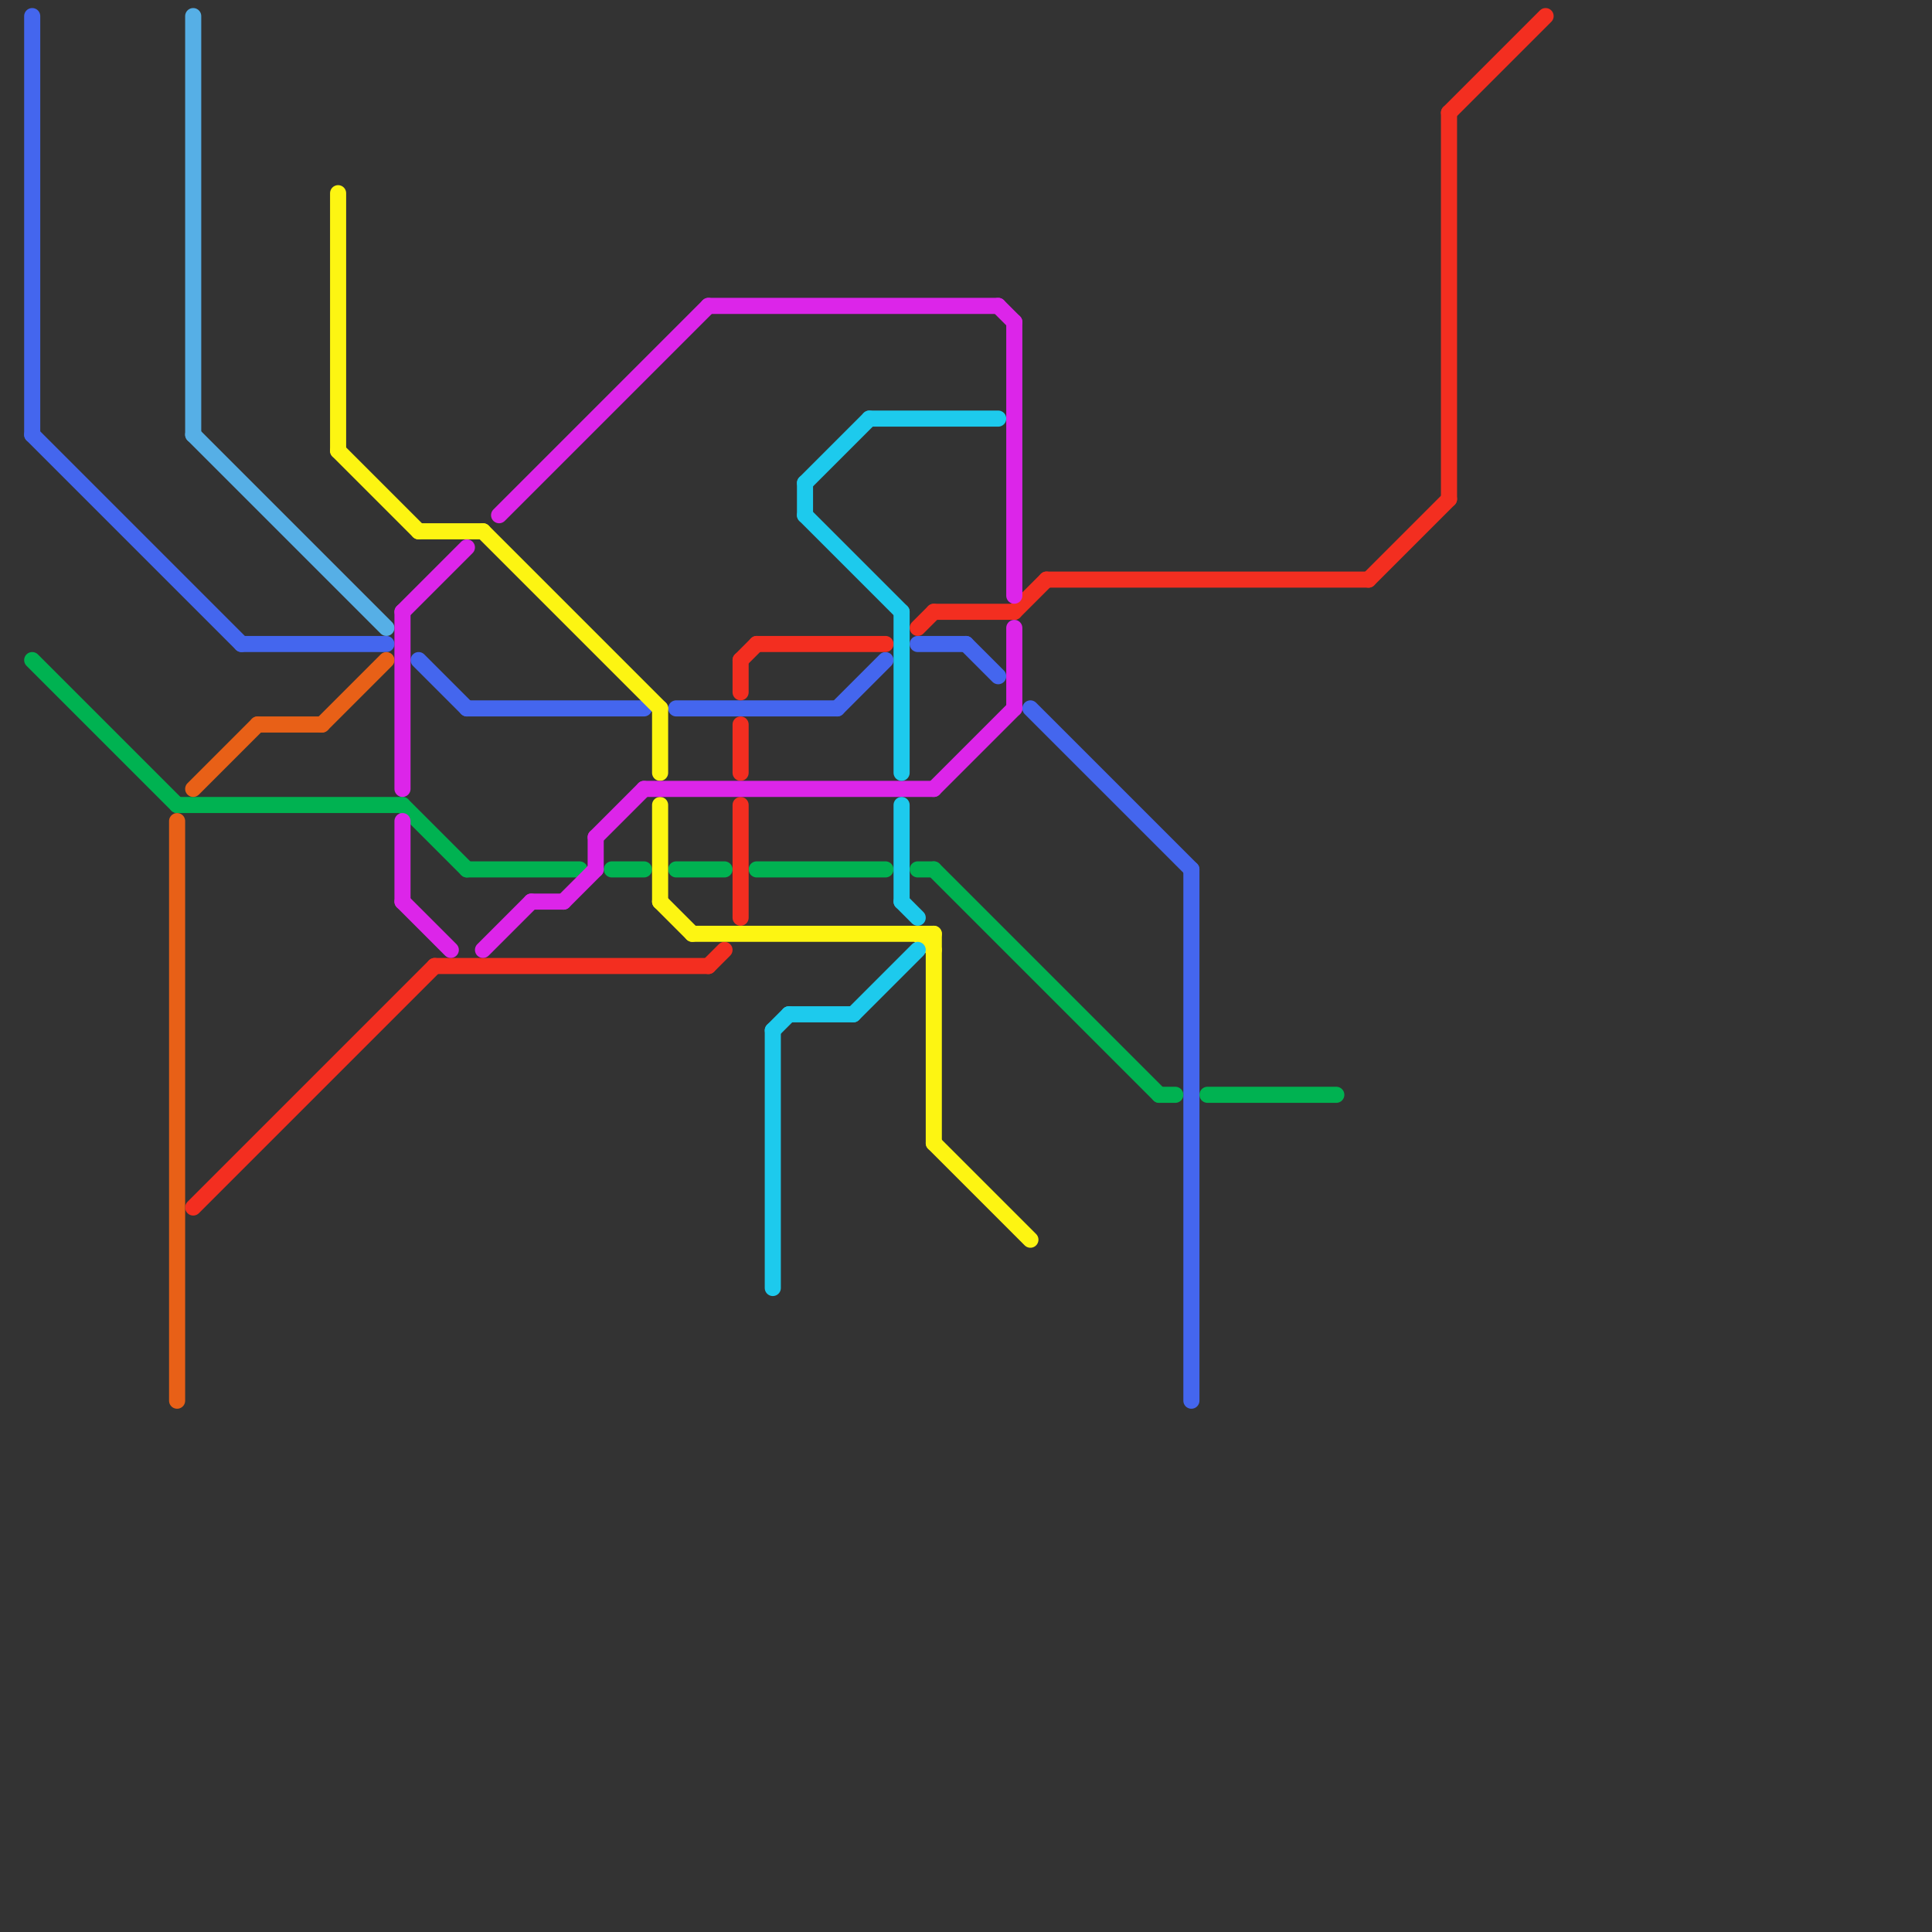 
<svg version="1.1" xmlns="http://www.w3.org/2000/svg" viewBox="0 0 120 120">
<rect x="0" y="0" width="120" height="120" fill="#333333" stroke="none"/>
<style>text { font: 1px Helvetica; font-weight: 600; white-space: pre; dominant-baseline: central; } line { stroke-width: 1; fill: none; stroke-linecap: round; stroke-linejoin: round; } .c0 { stroke: #4466ee } .c1 { stroke: #00b251 } .c2 { stroke: #e86017 } .c3 { stroke: #56afe6 } .c4 { stroke: #f32e20 } .c5 { stroke: #fdf512 } .c6 { stroke: #dc25e9 } .c7 { stroke: #1dcaed }</style><defs><g id="wm-xf"><circle r="1.2" fill="#000"/><circle r="0.9" fill="#fff"/><circle r="0.6" fill="#000"/><circle r="0.3" fill="#fff"/></g><g id="wm"><circle r="0.6" fill="#000"/><circle r="0.3" fill="#fff"/></g></defs><line class="c0" x1="26" y1="41" x2="29" y2="44"/><line class="c0" x1="74" y1="54" x2="74" y2="87"/><line class="c0" x1="57" y1="40" x2="60" y2="40"/><line class="c0" x1="2" y1="1" x2="2" y2="27"/><line class="c0" x1="52" y1="44" x2="55" y2="41"/><line class="c0" x1="64" y1="44" x2="74" y2="54"/><line class="c0" x1="29" y1="44" x2="40" y2="44"/><line class="c0" x1="2" y1="27" x2="15" y2="40"/><line class="c0" x1="15" y1="40" x2="24" y2="40"/><line class="c0" x1="60" y1="40" x2="62" y2="42"/><line class="c0" x1="42" y1="44" x2="52" y2="44"/><line class="c1" x1="72" y1="68" x2="73" y2="68"/><line class="c1" x1="58" y1="54" x2="72" y2="68"/><line class="c1" x1="25" y1="50" x2="29" y2="54"/><line class="c1" x1="57" y1="54" x2="58" y2="54"/><line class="c1" x1="47" y1="54" x2="55" y2="54"/><line class="c1" x1="75" y1="68" x2="83" y2="68"/><line class="c1" x1="42" y1="54" x2="45" y2="54"/><line class="c1" x1="29" y1="54" x2="36" y2="54"/><line class="c1" x1="11" y1="50" x2="25" y2="50"/><line class="c1" x1="2" y1="41" x2="11" y2="50"/><line class="c1" x1="38" y1="54" x2="40" y2="54"/><line class="c2" x1="16" y1="45" x2="20" y2="45"/><line class="c2" x1="11" y1="51" x2="11" y2="87"/><line class="c2" x1="12" y1="49" x2="16" y2="45"/><line class="c2" x1="20" y1="45" x2="24" y2="41"/><line class="c3" x1="12" y1="27" x2="24" y2="39"/><line class="c3" x1="12" y1="1" x2="12" y2="27"/><line class="c4" x1="46" y1="45" x2="46" y2="48"/><line class="c4" x1="58" y1="38" x2="63" y2="38"/><line class="c4" x1="46" y1="41" x2="46" y2="43"/><line class="c4" x1="90" y1="7" x2="90" y2="31"/><line class="c4" x1="27" y1="60" x2="44" y2="60"/><line class="c4" x1="85" y1="36" x2="90" y2="31"/><line class="c4" x1="90" y1="7" x2="96" y2="1"/><line class="c4" x1="65" y1="36" x2="85" y2="36"/><line class="c4" x1="57" y1="39" x2="58" y2="38"/><line class="c4" x1="44" y1="60" x2="45" y2="59"/><line class="c4" x1="47" y1="40" x2="55" y2="40"/><line class="c4" x1="63" y1="38" x2="65" y2="36"/><line class="c4" x1="12" y1="75" x2="27" y2="60"/><line class="c4" x1="46" y1="50" x2="46" y2="57"/><line class="c4" x1="46" y1="41" x2="47" y2="40"/><line class="c5" x1="57" y1="58" x2="58" y2="59"/><line class="c5" x1="43" y1="58" x2="58" y2="58"/><line class="c5" x1="26" y1="33" x2="30" y2="33"/><line class="c5" x1="41" y1="50" x2="41" y2="56"/><line class="c5" x1="21" y1="28" x2="26" y2="33"/><line class="c5" x1="58" y1="71" x2="64" y2="77"/><line class="c5" x1="41" y1="56" x2="43" y2="58"/><line class="c5" x1="21" y1="12" x2="21" y2="28"/><line class="c5" x1="30" y1="33" x2="41" y2="44"/><line class="c5" x1="41" y1="44" x2="41" y2="48"/><line class="c5" x1="58" y1="58" x2="58" y2="71"/><line class="c6" x1="25" y1="51" x2="25" y2="56"/><line class="c6" x1="35" y1="56" x2="37" y2="54"/><line class="c6" x1="40" y1="49" x2="58" y2="49"/><line class="c6" x1="37" y1="52" x2="37" y2="54"/><line class="c6" x1="63" y1="39" x2="63" y2="44"/><line class="c6" x1="44" y1="19" x2="62" y2="19"/><line class="c6" x1="63" y1="20" x2="63" y2="37"/><line class="c6" x1="25" y1="38" x2="25" y2="49"/><line class="c6" x1="30" y1="59" x2="33" y2="56"/><line class="c6" x1="31" y1="32" x2="44" y2="19"/><line class="c6" x1="25" y1="56" x2="28" y2="59"/><line class="c6" x1="37" y1="52" x2="40" y2="49"/><line class="c6" x1="58" y1="49" x2="63" y2="44"/><line class="c6" x1="62" y1="19" x2="63" y2="20"/><line class="c6" x1="25" y1="38" x2="29" y2="34"/><line class="c6" x1="33" y1="56" x2="35" y2="56"/><line class="c7" x1="50" y1="32" x2="56" y2="38"/><line class="c7" x1="48" y1="64" x2="48" y2="80"/><line class="c7" x1="54" y1="26" x2="62" y2="26"/><line class="c7" x1="50" y1="30" x2="50" y2="32"/><line class="c7" x1="49" y1="63" x2="53" y2="63"/><line class="c7" x1="50" y1="30" x2="54" y2="26"/><line class="c7" x1="56" y1="38" x2="56" y2="48"/><line class="c7" x1="56" y1="56" x2="57" y2="57"/><line class="c7" x1="56" y1="50" x2="56" y2="56"/><line class="c7" x1="53" y1="63" x2="57" y2="59"/><line class="c7" x1="48" y1="64" x2="49" y2="63"/>
</svg>
